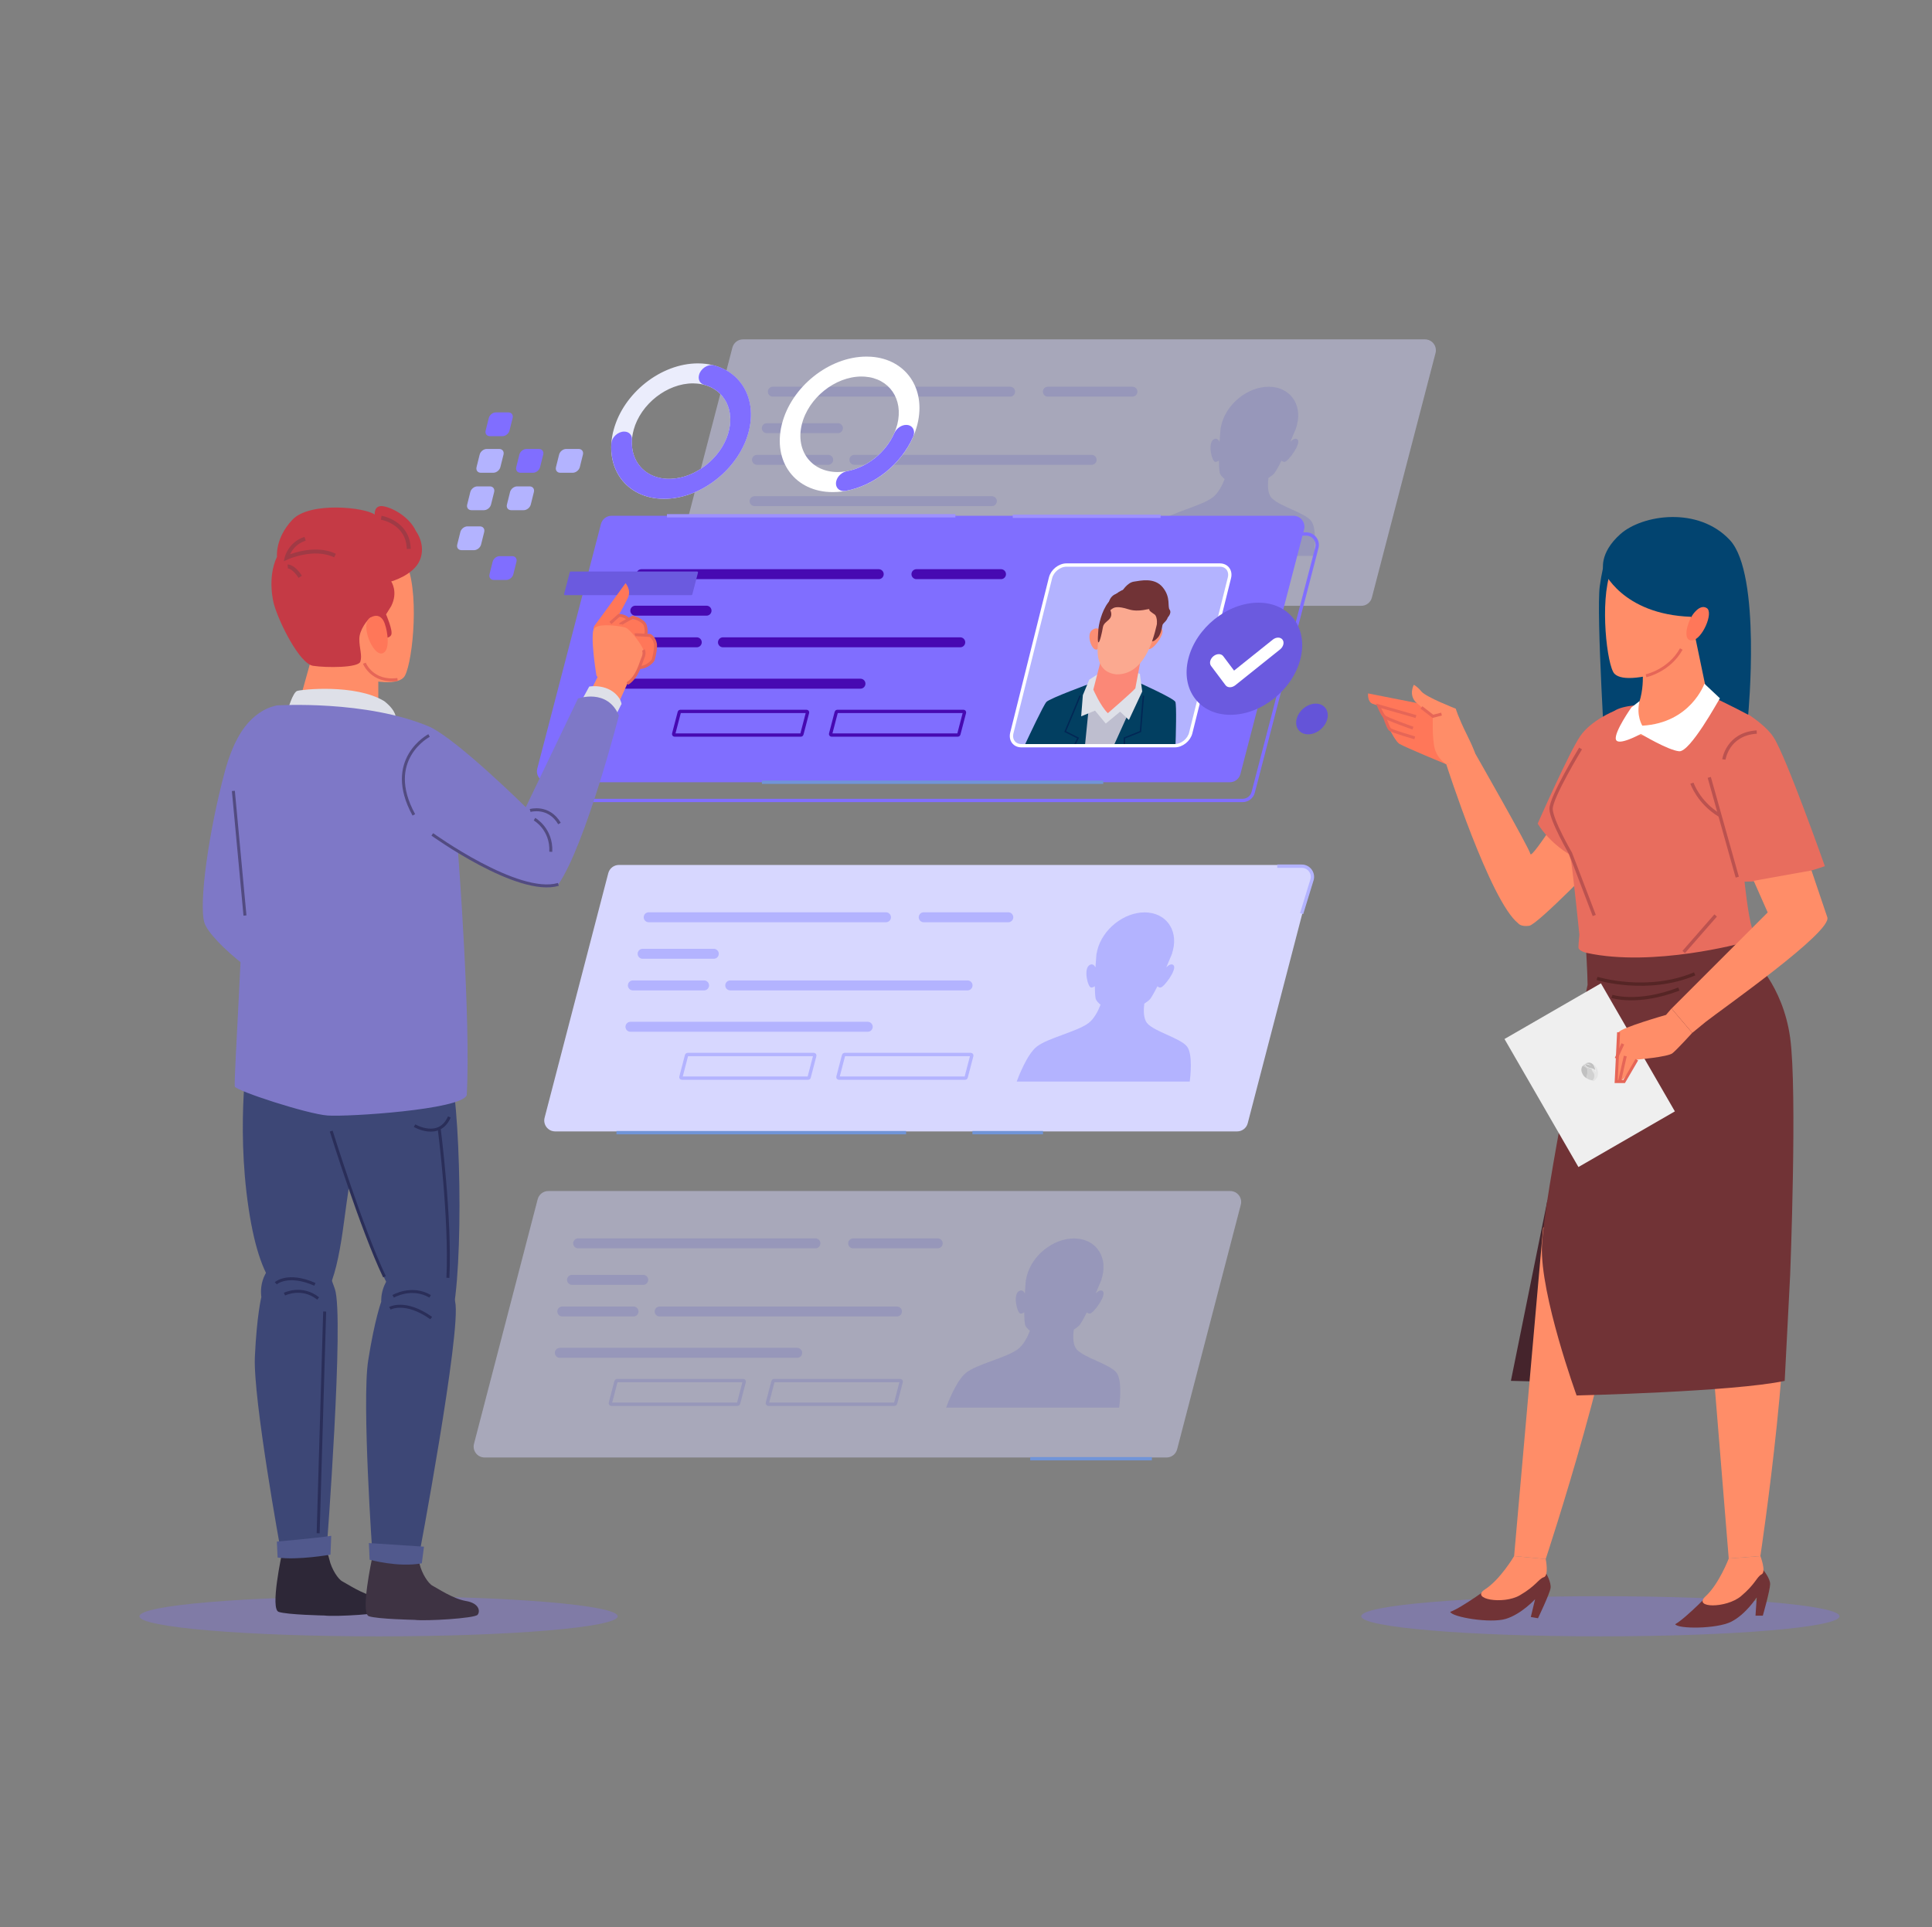 <?xml version="1.0" encoding="UTF-8"?> <svg xmlns="http://www.w3.org/2000/svg" width="421" height="420" viewBox="0 0 421 420" fill="none"><rect x="0" y="0" width="421" height="420" fill="#808080" stroke="none"/><g clip-path="url(#clip0_4028_14119)"><g opacity="0.46"><path d="M296.633 132.038H148.028C146.463 132.038 145.327 130.563 145.721 129.053L159.596 75.752C159.873 74.699 160.822 73.965 161.902 73.965H310.507C312.072 73.965 313.208 75.44 312.813 76.95L298.939 130.251C298.669 131.304 297.72 132.038 296.633 132.038Z" fill="#D6D6FF"></path><path d="M168.406 85.365H220.114" stroke="#B3B3FF" stroke-width="2.17" stroke-miterlimit="10" stroke-linecap="round" stroke-linejoin="round"></path><path d="M164.432 109.229H216.139" stroke="#B3B3FF" stroke-width="2.17" stroke-miterlimit="10" stroke-linecap="round" stroke-linejoin="round"></path><path d="M186.176 100.217H237.883" stroke="#B3B3FF" stroke-width="2.17" stroke-miterlimit="10" stroke-linecap="round" stroke-linejoin="round"></path><path d="M167.084 93.318H182.593" stroke="#B3B3FF" stroke-width="2.17" stroke-miterlimit="10" stroke-linecap="round" stroke-linejoin="round"></path><path d="M164.959 100.217H180.475" stroke="#B3B3FF" stroke-width="2.17" stroke-miterlimit="10" stroke-linecap="round" stroke-linejoin="round"></path><path d="M228.336 85.365H246.768" stroke="#B3B3FF" stroke-width="2.17" stroke-miterlimit="10" stroke-linecap="round" stroke-linejoin="round"></path><path d="M237.371 120.429H209.851C209.713 120.429 209.609 120.297 209.643 120.166L210.876 115.435C210.904 115.345 210.987 115.275 211.084 115.275H238.604C238.742 115.275 238.846 115.407 238.812 115.539L237.579 120.27C237.551 120.36 237.468 120.429 237.371 120.429Z" stroke="#84AEE5" stroke-width="0.723" stroke-miterlimit="10"></path><path d="M203.158 120.429H175.638C175.5 120.429 175.396 120.297 175.431 120.166L176.663 115.435C176.691 115.345 176.774 115.275 176.871 115.275H204.391C204.529 115.275 204.633 115.407 204.599 115.539L203.366 120.27C203.338 120.36 203.255 120.429 203.158 120.429Z" stroke="#84AEE5" stroke-width="0.723" stroke-miterlimit="10"></path><path d="M285.738 113.563C284.324 111.686 278.603 110.315 277.024 108.437C276.213 107.475 276.213 105.694 276.407 104.177C276.968 103.817 277.439 103.457 277.716 103.125C278.194 102.432 278.728 101.462 279.261 100.396C279.42 100.555 279.642 100.68 279.919 100.673C280.667 100.652 283.528 96.759 282.794 95.852C282.371 95.339 281.692 95.782 281.187 96.26C281.942 94.529 282.475 93.199 282.475 93.199H282.447C282.517 92.977 282.586 92.762 282.641 92.534C283.777 87.983 281.007 84.291 276.456 84.291C271.905 84.291 267.292 87.983 266.156 92.534C266.1 92.755 266.059 92.977 266.017 93.199H265.99C265.99 93.199 265.858 94.529 265.754 96.26C265.484 95.782 265.027 95.332 264.348 95.852C263.164 96.752 264.078 100.645 264.819 100.673C265.096 100.68 265.373 100.555 265.616 100.396C265.623 101.462 265.671 102.432 265.803 103.125C265.941 103.533 266.336 103.984 266.855 104.42C266.287 105.881 265.429 107.53 264.209 108.437C261.695 110.315 255.288 111.686 252.94 113.563C250.827 115.253 248.943 120.192 248.59 121.162H286.299C286.43 120.192 287.005 115.253 285.738 113.563Z" fill="#B3B3FF"></path></g><path d="M270.777 174.462H122.173C120.607 174.462 119.471 172.986 119.866 171.476L133.74 118.176C134.017 117.123 134.966 116.389 136.047 116.389H284.651C286.21 116.389 287.353 117.864 286.958 119.374L273.084 172.675C272.814 173.728 271.865 174.462 270.777 174.462Z" stroke="#806EFF" stroke-width="0.723" stroke-miterlimit="10"></path><path d="M267.992 170.487H119.387C117.829 170.487 116.686 169.012 117.081 167.502L130.955 114.201C131.232 113.148 132.181 112.414 133.261 112.414H281.866C283.424 112.414 284.567 113.889 284.173 115.399L270.298 168.7C270.028 169.753 269.079 170.487 267.992 170.487Z" fill="#806EFF"></path><path d="M166.025 170.488H240.404" stroke="#7094D8" stroke-width="0.723" stroke-miterlimit="10"></path><path d="M145.334 112.414H208.187" stroke="#9E91FF" stroke-width="0.723" stroke-miterlimit="10"></path><path d="M255.997 162.53H222.583C221.045 162.53 220.11 161.284 220.491 159.746L228.921 125.937C229.302 124.399 230.86 123.152 232.398 123.152H265.812C267.35 123.152 268.285 124.399 267.904 125.937L259.475 159.746C259.094 161.284 257.535 162.53 255.997 162.53Z" fill="#B3B3FF"></path><path d="M239.605 162.668L242.528 150.942L237.735 148.912C237.735 148.912 228.799 152.181 228.037 152.971C227.4 153.636 224.193 160.473 223.168 162.668H239.605Z" fill="#023F61"></path><path d="M256.146 162.668C256.222 160.473 256.423 153.636 256.118 152.971C255.751 152.181 248.45 148.912 248.45 148.912L242.646 150.942L239.723 162.668H256.146Z" fill="#023F61"></path><path d="M242.626 162.668L247.212 152.514L237.369 153.082L236.406 162.668H242.626Z" fill="#BEBECF"></path><path d="M239.509 146.765L237.369 148.122L235.963 151.503L235.596 156.123L238.616 154.883L240.957 157.702L244.081 155.111L246 156.912L248.902 150.713L248.389 146.876L247.177 146.314L239.509 146.765Z" fill="#DEE0E8"></path><path d="M240.164 137.881C240.164 137.881 239.443 136.247 237.968 137.334C236.492 138.422 238.217 142.619 239.291 141.359C240.357 140.098 240.164 137.881 240.164 137.881Z" fill="#FB8E74"></path><path d="M250.677 137.799C250.677 137.799 252.076 136.067 253.136 137.037C254.196 138.007 250.719 142.447 250.144 141.262C249.569 140.078 250.677 137.799 250.677 137.799Z" fill="#FB8E74"></path><path d="M247.396 150.038L248.906 142.031L240.172 142.786L238.246 150.302C238.246 150.302 239.777 153.862 241.412 155.441C241.405 155.448 246.482 151.057 247.396 150.038Z" fill="#FB8877"></path><path d="M254.474 134.565C254.148 135.542 253.345 135.784 253.289 136.352C253.227 136.92 252.867 138.382 252.313 138.95C251.759 139.518 251.475 139.677 251.475 139.677C251.475 139.677 243.98 141.79 240.177 138.867C240.177 138.867 239.928 137.758 240.191 136.435C240.447 135.126 239.81 134.891 240.551 134.247C241.292 133.595 241.514 133.027 241.535 132.3C241.549 131.573 241.611 130.679 242.366 129.945C243.128 129.218 243.807 129.46 244.548 128.809C244.548 128.809 245.642 126.974 247.083 126.766C248.524 126.558 251.572 125.789 253.379 128.019C255.187 130.243 254.356 132.196 254.876 132.889C255.395 133.582 254.474 134.565 254.474 134.565Z" fill="#713336"></path><path d="M240.108 136.503C240.108 136.503 236.576 146.242 243.232 146.976C249.12 147.114 251.205 139.931 252.05 136.247C252.895 132.562 252.369 128.71 247.658 128.835C242.948 128.96 240.628 134.328 240.108 136.503Z" fill="#FBA990"></path><path d="M241.958 133.014C241.958 133.014 242.394 133.796 241.993 134.579C241.591 135.369 240.49 135.666 240.33 136.705C240.164 137.744 239.686 139.906 239.388 140.003C239.097 140.1 239.305 137.89 239.354 137.135C239.402 136.38 239.963 133.256 241.535 131.268C243.108 129.28 244.078 128.442 246.876 127.992C249.674 127.535 251.794 128.712 252.57 130.423C253.345 132.127 252.106 136.477 252.106 136.477C252.106 136.477 252.293 134.413 251.6 133.928C250.907 133.443 250.332 133.083 250.45 132.799C250.568 132.515 248.234 133.54 245.906 132.792C243.579 132.044 242.824 132.383 242.443 132.626C242.048 132.868 241.958 133.014 241.958 133.014Z" fill="#713336"></path><path d="M235.368 151.611C235.312 151.84 232.119 159.445 232.119 159.445L234.924 160.858L234.135 162.438" stroke="#022755" stroke-width="0.308" stroke-miterlimit="10"></path><path d="M249.178 151.611C249.122 151.84 248.52 159.445 248.52 159.445L245.008 160.858V162.438" stroke="#022755" stroke-width="0.308" stroke-miterlimit="10"></path><path d="M255.995 162.528H222.581C221.043 162.528 220.108 161.282 220.489 159.744L228.919 125.935C229.3 124.397 230.859 123.15 232.396 123.15H265.81C267.348 123.15 268.283 124.397 267.902 125.935L259.473 159.744C259.092 161.282 257.533 162.528 255.995 162.528Z" stroke="white" stroke-width="0.723" stroke-miterlimit="10"></path><path d="M139.773 125.141H191.481" stroke="#4709B2" stroke-width="2.17" stroke-miterlimit="10" stroke-linecap="round" stroke-linejoin="round"></path><path d="M135.789 149.01H187.504" stroke="#4709B2" stroke-width="2.17" stroke-miterlimit="10" stroke-linecap="round" stroke-linejoin="round"></path><path d="M157.539 139.99H209.247" stroke="#4709B2" stroke-width="2.17" stroke-miterlimit="10" stroke-linecap="round" stroke-linejoin="round"></path><path d="M138.443 133.098H153.959" stroke="#4709B2" stroke-width="2.17" stroke-miterlimit="10" stroke-linecap="round" stroke-linejoin="round"></path><path d="M136.322 139.99H151.831" stroke="#4709B2" stroke-width="2.17" stroke-miterlimit="10" stroke-linecap="round" stroke-linejoin="round"></path><path d="M199.701 125.141H218.126" stroke="#4709B2" stroke-width="2.17" stroke-miterlimit="10" stroke-linecap="round" stroke-linejoin="round"></path><path d="M208.726 160.204H181.207C181.068 160.204 180.964 160.073 180.999 159.941L182.232 155.21C182.26 155.12 182.343 155.051 182.44 155.051H209.959C210.098 155.051 210.202 155.182 210.167 155.314L208.934 160.045C208.906 160.142 208.823 160.204 208.726 160.204Z" stroke="#4709B2" stroke-width="0.723" stroke-miterlimit="10"></path><path d="M174.525 160.204H147.006C146.867 160.204 146.763 160.073 146.798 159.941L148.031 155.21C148.058 155.12 148.142 155.051 148.238 155.051H175.758C175.897 155.051 176.001 155.182 175.966 155.314L174.733 160.045C174.705 160.142 174.622 160.204 174.525 160.204Z" stroke="#4709B2" stroke-width="0.723" stroke-miterlimit="10"></path><path d="M220.691 112.52H252.907" stroke="#9E91FF" stroke-width="0.723" stroke-miterlimit="10"></path><path d="M269.586 246.591H120.981C119.416 246.591 118.28 245.115 118.675 243.605L132.549 190.305C132.826 189.252 133.775 188.518 134.855 188.518H283.46C285.019 188.518 286.161 189.993 285.767 191.503L271.892 244.804C271.622 245.857 270.673 246.591 269.586 246.591Z" fill="#D7D7FF"></path><path d="M141.355 199.918H193.063" stroke="#B3B3FF" stroke-width="2.17" stroke-miterlimit="10" stroke-linecap="round" stroke-linejoin="round"></path><path d="M137.381 223.787H189.088" stroke="#B3B3FF" stroke-width="2.17" stroke-miterlimit="10" stroke-linecap="round" stroke-linejoin="round"></path><path d="M159.125 214.77H210.839" stroke="#B3B3FF" stroke-width="2.17" stroke-miterlimit="10" stroke-linecap="round" stroke-linejoin="round"></path><path d="M140.033 207.877H155.542" stroke="#B3B3FF" stroke-width="2.17" stroke-miterlimit="10" stroke-linecap="round" stroke-linejoin="round"></path><path d="M137.908 214.77H153.424" stroke="#B3B3FF" stroke-width="2.17" stroke-miterlimit="10" stroke-linecap="round" stroke-linejoin="round"></path><path d="M201.285 199.918H219.717" stroke="#B3B3FF" stroke-width="2.17" stroke-miterlimit="10" stroke-linecap="round" stroke-linejoin="round"></path><path d="M210.32 234.982H182.8C182.662 234.982 182.558 234.85 182.593 234.718L183.826 229.987C183.853 229.897 183.936 229.828 184.033 229.828H211.553C211.692 229.828 211.795 229.96 211.761 230.091L210.528 234.822C210.5 234.919 210.417 234.982 210.32 234.982Z" stroke="#B3B3FF" stroke-width="0.723" stroke-miterlimit="10"></path><path d="M176.107 234.982H148.588C148.449 234.982 148.345 234.85 148.38 234.718L149.613 229.987C149.64 229.897 149.724 229.828 149.82 229.828H177.34C177.479 229.828 177.583 229.96 177.548 230.091L176.315 234.822C176.294 234.919 176.204 234.982 176.107 234.982Z" stroke="#B3B3FF" stroke-width="0.723" stroke-miterlimit="10"></path><path d="M258.69 228.126C257.277 226.248 251.555 224.877 249.976 223C249.165 222.037 249.165 220.257 249.359 218.74C249.92 218.38 250.391 218.02 250.669 217.687C251.146 216.994 251.68 216.025 252.22 214.958C252.379 215.117 252.601 215.242 252.878 215.235C253.626 215.214 256.487 211.322 255.753 210.414C255.33 209.902 254.651 210.345 254.146 210.823C254.901 209.091 255.434 207.761 255.434 207.761H255.406C255.476 207.54 255.545 207.325 255.6 207.096C256.736 202.545 253.966 198.854 249.415 198.854C244.864 198.854 240.251 202.545 239.115 207.096C239.059 207.318 239.018 207.54 238.976 207.761H238.949C238.949 207.761 238.817 209.091 238.713 210.823C238.443 210.345 237.986 209.895 237.307 210.414C236.123 211.315 237.037 215.207 237.778 215.235C238.055 215.242 238.332 215.117 238.575 214.958C238.581 216.025 238.63 216.994 238.762 217.687C238.9 218.096 239.295 218.546 239.814 218.982C239.246 220.444 238.388 222.092 237.168 223C234.647 224.877 228.247 226.248 225.899 228.126C223.786 229.816 221.902 234.754 221.549 235.724H259.258C259.382 234.747 259.957 229.816 258.69 228.126Z" fill="#B3B3FF"></path><g opacity="0.46"><path d="M254.208 317.659H105.596C104.031 317.659 102.895 316.184 103.29 314.674L117.164 261.373C117.441 260.32 118.39 259.586 119.471 259.586H268.075C269.641 259.586 270.777 261.061 270.382 262.571L256.508 315.872C256.238 316.925 255.289 317.659 254.208 317.659Z" fill="#D7D7FF"></path><path d="M125.979 270.986H177.686" stroke="#B3B3FF" stroke-width="2.17" stroke-miterlimit="10" stroke-linecap="round" stroke-linejoin="round"></path><path d="M121.996 294.855H173.711" stroke="#B3B3FF" stroke-width="2.17" stroke-miterlimit="10" stroke-linecap="round" stroke-linejoin="round"></path><path d="M143.744 285.838H195.452" stroke="#B3B3FF" stroke-width="2.17" stroke-miterlimit="10" stroke-linecap="round" stroke-linejoin="round"></path><path d="M124.648 278.945H140.164" stroke="#B3B3FF" stroke-width="2.17" stroke-miterlimit="10" stroke-linecap="round" stroke-linejoin="round"></path><path d="M122.529 285.838H138.045" stroke="#B3B3FF" stroke-width="2.17" stroke-miterlimit="10" stroke-linecap="round" stroke-linejoin="round"></path><path d="M185.906 270.986H204.338" stroke="#B3B3FF" stroke-width="2.17" stroke-miterlimit="10" stroke-linecap="round" stroke-linejoin="round"></path><path d="M194.941 306.05H167.422C167.283 306.05 167.179 305.918 167.214 305.787L168.447 301.056C168.474 300.966 168.558 300.896 168.654 300.896H196.174C196.313 300.896 196.417 301.028 196.382 301.16L195.149 305.891C195.121 305.988 195.038 306.05 194.941 306.05Z" stroke="#B3B3FF" stroke-width="0.723" stroke-miterlimit="10"></path><path d="M160.73 306.05H133.211C133.072 306.05 132.968 305.918 133.003 305.787L134.236 301.056C134.263 300.966 134.347 300.896 134.444 300.896H161.963C162.102 300.896 162.206 301.028 162.171 301.16L160.938 305.891C160.91 305.988 160.827 306.05 160.73 306.05Z" stroke="#B3B3FF" stroke-width="0.723" stroke-miterlimit="10"></path><path d="M243.312 299.192C241.899 297.315 236.177 295.943 234.598 294.066C233.788 293.103 233.788 291.323 233.982 289.806C234.543 289.446 235.014 289.086 235.291 288.754C235.769 288.061 236.302 287.091 236.835 286.024C236.995 286.184 237.216 286.308 237.493 286.302C238.241 286.281 241.102 282.388 240.368 281.481C239.945 280.961 239.267 281.411 238.761 281.889C239.516 280.158 240.049 278.828 240.049 278.828H240.022C240.091 278.606 240.16 278.391 240.216 278.163C241.352 273.612 238.581 269.92 234.03 269.92C229.479 269.92 224.866 273.612 223.73 278.163C223.675 278.384 223.633 278.606 223.592 278.828H223.564C223.564 278.828 223.432 280.158 223.328 281.889C223.058 281.411 222.601 280.961 221.922 281.481C220.738 282.381 221.652 286.274 222.393 286.302C222.67 286.308 222.947 286.184 223.19 286.024C223.197 287.091 223.245 288.061 223.377 288.754C223.515 289.162 223.91 289.612 224.43 290.049C223.862 291.51 223.003 293.159 221.784 294.066C219.262 295.943 212.862 297.308 210.514 299.192C208.401 300.882 206.517 305.821 206.164 306.791H243.873C244.004 305.814 244.579 300.882 243.312 299.192Z" fill="#B3B3FF"></path></g><path d="M224.492 317.93H251.014" stroke="#7094D8" stroke-width="0.723" stroke-miterlimit="10"></path><path d="M134.334 246.863H197.443" stroke="#7094D8" stroke-width="0.723" stroke-miterlimit="10"></path><path d="M211.9 246.863H227.278" stroke="#7094D8" stroke-width="0.723" stroke-miterlimit="10"></path><path d="M278.328 188.783H283.662C285.227 188.783 286.349 190.3 285.885 191.796L283.634 199.125" stroke="#B3B3FF" stroke-width="0.723" stroke-miterlimit="10"></path><path d="M109.481 95.067H106.758C106.073 95.067 105.657 94.513 105.83 93.834L106.509 91.112C106.682 90.426 107.368 89.879 108.054 89.879H110.776C111.462 89.879 111.877 90.433 111.704 91.112L111.025 93.834C110.852 94.513 110.166 95.067 109.481 95.067Z" fill="#806EFF"></path><path d="M107.494 103.038H104.772C104.086 103.038 103.671 102.484 103.844 101.805L104.523 99.083C104.696 98.397 105.382 97.85 106.067 97.85H108.79C109.475 97.85 109.891 98.404 109.718 99.083L109.039 101.805C108.866 102.484 108.18 103.038 107.494 103.038Z" fill="#B3B3FF"></path><path d="M116.146 103.038H113.424C112.738 103.038 112.33 102.484 112.496 101.805L113.175 99.083C113.348 98.397 114.034 97.85 114.719 97.85H117.442C118.127 97.85 118.543 98.404 118.37 99.083L117.691 101.805C117.525 102.484 116.832 103.038 116.146 103.038Z" fill="#806EFF"></path><path d="M124.803 103.038H122.081C121.395 103.038 120.979 102.484 121.153 101.805L121.831 99.083C122.005 98.397 122.69 97.85 123.376 97.85H126.098C126.784 97.85 127.2 98.404 127.026 99.083L126.348 101.805C126.174 102.484 125.482 103.038 124.803 103.038Z" fill="#B3B3FF"></path><path d="M105.455 111.196H102.733C102.047 111.196 101.632 110.642 101.805 109.963L102.484 107.241C102.657 106.555 103.343 106.008 104.028 106.008H106.751C107.436 106.008 107.852 106.562 107.679 107.241L107 109.963C106.834 110.642 106.141 111.196 105.455 111.196Z" fill="#B3B3FF"></path><path d="M103.287 119.911H100.565C99.879 119.911 99.464 119.357 99.637 118.678L100.316 115.956C100.489 115.27 101.175 114.723 101.86 114.723H104.583C105.268 114.723 105.684 115.277 105.511 115.956L104.832 118.678C104.659 119.357 103.966 119.911 103.287 119.911Z" fill="#B3B3FF"></path><path d="M114.115 111.196H111.393C110.707 111.196 110.292 110.642 110.465 109.963L111.144 107.241C111.317 106.555 112.003 106.008 112.689 106.008H115.411C116.096 106.008 116.512 106.562 116.339 107.241L115.66 109.963C115.487 110.642 114.794 111.196 114.115 111.196Z" fill="#B3B3FF"></path><path d="M110.317 126.397H107.594C106.909 126.397 106.493 125.843 106.666 125.164L107.345 122.442C107.518 121.756 108.204 121.209 108.89 121.209H111.612C112.298 121.209 112.706 121.763 112.54 122.442L111.861 125.164C111.695 125.843 111.002 126.397 110.317 126.397Z" fill="#806EFF"></path><path d="M153.108 79.241C153.094 79.241 153.08 79.241 153.066 79.241C153.025 79.241 152.983 79.234 152.941 79.227C152.664 79.213 152.38 79.199 152.089 79.199C144.027 79.199 135.867 85.662 133.72 93.69L133.623 94.071H133.616C133.609 94.112 133.602 94.154 133.588 94.189L133.526 94.431H133.533C131.76 102.57 136.982 109.046 145.343 108.707C152.962 108.395 160.651 102.314 162.944 94.77C165.43 86.604 160.914 79.781 153.108 79.241ZM158.67 94.507C157.063 99.868 151.563 104.198 146.16 104.364C140.349 104.551 136.719 100.035 137.917 94.362L138.084 93.69H138.077C139.621 88.065 145.35 83.556 151.009 83.556C151.3 83.556 151.591 83.57 151.868 83.598C157.271 84.048 160.381 88.806 158.67 94.507Z" fill="#EBEDFC"></path><path d="M152.319 81.748C152.069 82.752 152.533 83.618 153.448 83.861C157.853 85.025 160.208 89.388 158.67 94.5C157.063 99.861 151.564 104.191 146.161 104.357C140.855 104.523 137.371 100.79 137.71 95.823C137.78 94.798 137.052 94.064 136.013 94.064C134.663 94.064 133.319 95.283 133.229 96.606C132.751 103.685 137.759 109.012 145.357 108.7C152.977 108.388 160.665 102.306 162.958 94.763C165.168 87.483 161.836 81.277 155.567 79.615C154.265 79.289 152.672 80.328 152.319 81.748Z" fill="#806EFF"></path><path d="M189.837 77.753C189.823 77.753 189.809 77.753 189.795 77.753C189.747 77.753 189.691 77.746 189.643 77.746C189.373 77.733 189.095 77.719 188.818 77.719C180.666 77.719 172.402 84.327 170.373 92.486C168.336 100.639 173.303 107.254 181.455 107.254C181.732 107.254 182.009 107.24 182.293 107.226C182.349 107.226 182.397 107.219 182.453 107.219C182.467 107.219 182.48 107.219 182.494 107.219C190.259 106.693 197.872 100.376 199.873 92.625C199.887 92.583 199.901 92.542 199.908 92.493C201.847 84.666 197.38 78.28 189.837 77.753ZM183.277 102.856C183.263 102.856 183.249 102.856 183.235 102.856C183.062 102.869 182.889 102.876 182.723 102.876C182.661 102.876 182.605 102.883 182.543 102.883C176.794 102.883 173.296 98.222 174.73 92.473C176.163 86.723 181.982 82.062 187.731 82.062C187.786 82.062 187.849 82.062 187.904 82.069C188.077 82.069 188.243 82.076 188.41 82.09C188.424 82.09 188.437 82.09 188.451 82.09C193.764 82.463 196.909 86.966 195.537 92.466C195.523 92.507 195.516 92.549 195.503 92.597C194.083 98.049 188.735 102.489 183.277 102.856Z" fill="white"></path><path d="M194.872 94.424C193.043 98.601 188.943 101.891 184.572 102.695C183.478 102.896 182.494 103.782 182.231 104.842C181.891 106.213 182.889 107.239 184.295 106.982C190.522 105.853 196.375 101.157 198.972 95.2C199.561 93.856 198.848 92.609 197.476 92.609C196.41 92.603 195.336 93.378 194.872 94.424Z" fill="#806EFF"></path><path d="M150.654 129.712H123.134C122.996 129.712 122.892 129.58 122.927 129.449L124.16 124.718C124.187 124.628 124.27 124.559 124.367 124.559H151.887C152.026 124.559 152.129 124.69 152.095 124.822L150.862 129.553C150.834 129.643 150.751 129.712 150.654 129.712Z" fill="#6B5ADF"></path><path d="M283.385 143.574C281.702 150.321 274.865 155.793 268.118 155.793C261.372 155.793 257.264 150.321 258.948 143.574C260.631 136.828 267.467 131.355 274.214 131.355C280.961 131.355 285.068 136.828 283.385 143.574Z" fill="#6B5ADF"></path><path d="M289.23 156.699C288.766 158.549 286.896 160.045 285.054 160.045C283.204 160.045 282.082 158.549 282.546 156.699C283.01 154.85 284.88 153.354 286.723 153.354C288.565 153.354 289.687 154.857 289.23 156.699Z" fill="#6454D8"></path><path d="M268.014 149.786C267.627 149.786 267.28 149.641 267.059 149.343L263.9 145.139C263.457 144.55 263.699 143.601 264.426 143.012C265.161 142.423 266.11 142.423 266.553 143.012L268.915 146.157L277.345 139.41C278.079 138.822 279.028 138.822 279.471 139.41C279.914 139.999 279.672 140.948 278.945 141.537L269.185 149.35C268.818 149.634 268.402 149.786 268.014 149.786Z" fill="white"></path><path d="M348.73 356.644C377.51 356.644 400.84 354.684 400.84 352.266C400.84 349.849 377.51 347.889 348.73 347.889C319.951 347.889 296.621 349.849 296.621 352.266C296.621 354.684 319.951 356.644 348.73 356.644Z" fill="#806EFF" fill-opacity="0.3"></path><path d="M350.719 119.311C350.719 119.311 349.396 121.963 348.599 127.796C347.802 133.628 349.922 167.305 349.922 167.305L372.725 164.916L362.383 120.897L350.719 119.311Z" fill="#024470"></path><path d="M337.199 261.578L329.24 300.956L344.756 301.351C344.756 301.351 348.732 266.351 347.146 266.351C345.553 266.351 337.199 261.578 337.199 261.578Z" fill="#45242C"></path><path d="M373.259 346.57C373.259 346.57 367.427 352.665 365.037 353.995C365.57 355.055 374.056 355.055 377.235 353.462C380.414 351.869 382.804 348.156 382.804 348.156L382.541 352.132H384.134C384.134 352.132 385.727 346.563 385.727 345.24C385.727 343.917 384.134 342.061 384.134 342.061L373.259 346.57Z" fill="#713336"></path><path d="M370.875 268.076L376.707 339.677L383.599 339.143C383.599 339.143 391.558 286.639 388.372 268.609C385.192 250.579 370.875 268.076 370.875 268.076Z" fill="#FF8D68"></path><path d="M376.709 339.677C376.709 339.677 374.589 345.246 371.673 347.899C368.757 350.552 376.182 350.552 379.362 347.899C382.541 345.246 382.811 343.653 383.871 343.126C384.931 342.6 383.608 339.15 383.608 339.15L376.709 339.677Z" fill="#FF8D68"></path><path d="M325.376 345.366C325.376 345.366 318.594 350.395 316.018 351.302C316.364 352.438 324.724 353.865 328.132 352.833C331.54 351.801 334.512 348.545 334.512 348.545L333.577 352.424L335.142 352.695C335.142 352.695 337.65 347.472 337.871 346.17C338.093 344.861 336.839 342.762 336.839 342.762L325.376 345.366Z" fill="#713336"></path><path d="M336.257 267.595L329.939 339.154L336.825 339.791C336.825 339.791 353.518 289.379 353.421 271.065C353.324 252.758 336.257 267.595 336.257 267.595Z" fill="#FF8D68"></path><path d="M329.941 339.154C329.941 339.154 326.914 344.287 323.589 346.407C320.264 348.526 327.585 349.78 331.167 347.702C334.748 345.624 335.281 344.1 336.417 343.754C337.553 343.407 336.826 339.792 336.826 339.792L329.941 339.154Z" fill="#FF8D68"></path><path d="M311.826 153.83L298.118 151.129C298.118 151.129 297.911 152.999 299.157 153.415C300.404 153.83 300.404 153.83 300.404 153.83C300.404 153.83 303.521 161.311 304.976 162.142C306.43 162.974 315.158 166.575 315.158 166.575L317.437 157.778L311.826 153.83Z" fill="#FF7759"></path><path d="M321.683 164.919C321.683 164.919 321.551 163.991 319.716 160.271C317.679 156.15 317.222 154.453 317.222 154.453C317.222 154.453 310.78 151.959 309.741 150.712C308.702 149.466 308.079 149.258 308.079 149.258C308.079 149.258 306.832 151.544 308.702 153.206C310.573 154.868 312.235 156.115 312.235 156.115C312.235 156.115 312.027 160.895 312.651 163.18C313.274 165.466 315.144 166.574 315.144 166.574L321.683 164.919Z" fill="#FF8D68"></path><path d="M343.032 172.607C343.032 172.607 333.75 187.457 333.487 186.128C333.224 184.805 321.553 164.385 321.553 164.385L315.152 166.567C315.152 166.567 324.732 196.469 330.834 201.242C330.834 201.242 331.368 202.038 333.224 201.775C335.08 201.512 349.398 186.661 349.398 186.661L343.032 172.607Z" fill="#FF8D68"></path><path d="M351.716 154.975C351.716 154.975 346.743 156.963 344.36 160.412C341.97 163.862 335.078 179.502 335.078 179.502C335.078 179.502 338.791 186.131 347.276 188.52L358.947 167.041L351.716 154.975Z" fill="#E86D5E"></path><path d="M345.553 205.894C345.553 205.894 345.948 212.259 345.948 214.642C345.948 214.642 336.403 260.781 336.001 271.524C335.599 282.267 343.558 304.142 343.558 304.142C343.558 304.142 377.769 303.345 388.9 300.962L390.091 277.89C390.091 277.89 391.684 237.715 390.091 226.182C388.498 214.649 381.738 208.678 381.738 208.678L379.75 203.109L345.553 205.894Z" fill="#713336"></path><path d="M374.783 152.191C374.783 152.191 383.733 156.368 386.517 160.746C389.302 165.123 397.655 188.785 397.655 188.785C397.655 188.785 388.304 192.165 380.152 192.165C380.152 192.165 380.948 199.722 381.745 202.112C382.541 204.502 379.757 205.492 379.757 205.492C379.757 205.492 360.265 210.86 345.747 207.681C345.747 207.681 343.96 207.286 343.96 206.49C343.96 205.693 344.161 203.705 344.161 203.705C344.161 203.705 342.768 190.184 342.374 187.794C341.979 185.405 337.601 178.908 337.996 176.324C338.391 173.74 345.158 161.736 345.158 161.736C345.158 161.736 349.73 156.368 351.725 154.976C353.719 153.584 358.686 153.584 358.686 153.584L374.783 152.191Z" fill="#E86D5E"></path><path d="M357.825 145.035C357.832 145.347 358.968 152.1 355.228 156.873C351.488 161.756 366.234 161.548 369.663 156.561C372.78 152.093 372.468 151.366 372.468 151.366C372.468 151.366 369.975 143.269 370.702 137.97C370.494 133.197 357.618 136.106 357.825 145.035Z" fill="#FF8D68"></path><path d="M357.728 116.857C357.728 116.857 353.426 117.958 350.995 124.559C348.557 131.161 350.184 145.187 351.805 146.843C353.426 148.491 358.358 147.861 365.201 145.603C372.426 143.22 374.871 135.704 376.159 130.752C378.632 121.262 370.383 111.496 357.728 116.857Z" fill="#FF8D68"></path><path d="M349.395 124.353C349.395 124.353 353.371 133.898 368.485 134.431L371.997 151.305C371.997 151.305 378.432 154.394 380.946 155.779C380.946 155.779 383.862 125.15 376.97 117.724C370.078 110.299 357.881 112.155 353.101 116.401C348.336 120.64 349.395 124.353 349.395 124.353Z" fill="#024470"></path><path d="M374.785 152.191L371.405 149.012C371.405 149.012 368.419 157.566 357.877 158.162C357.877 158.162 356.485 155.973 357.281 152.794L355.494 154.186C355.494 154.186 351.712 159.554 352.114 161.147C352.516 162.74 357.551 159.956 357.551 159.956C357.551 159.956 363.515 163.537 365.905 163.738C368.295 163.939 374.39 152.787 374.785 152.191Z" fill="white"></path><path d="M368.721 134.182C368.721 134.182 370.314 131.549 371.907 132.519C373.5 133.489 370.889 139.439 368.721 139.578C366.546 139.716 367.703 135.705 368.721 134.182Z" fill="#FF7759"></path><path d="M372.463 169.432L378.565 191.174" stroke="#BB524F" stroke-width="0.723" stroke-miterlimit="10"></path><path d="M368.688 170.691C368.688 170.691 370.08 174.868 374.651 177.653" stroke="#BB524F" stroke-width="0.723" stroke-miterlimit="10"></path><path d="M375.648 165.517C375.648 165.517 376.445 159.948 382.811 159.553" stroke="#BB524F" stroke-width="0.723" stroke-miterlimit="10"></path><path d="M344.423 163.135C344.423 163.135 337.925 173.809 337.995 176.33C338.064 178.851 342.234 186.007 342.234 186.007L347.401 199.527" stroke="#BB524F" stroke-width="0.723" stroke-miterlimit="10"></path><path d="M366.895 207.486L373.856 199.527" stroke="#BB524F" stroke-width="0.723" stroke-miterlimit="10"></path><path d="M308.554 156.174L300.395 153.84C300.395 153.84 301.129 155.648 301.655 156.174C302.182 156.701 307.889 158.695 307.889 158.695" stroke="#E66657" stroke-width="0.646" stroke-miterlimit="10"></path><path d="M301.662 156.174C301.662 156.174 302.459 158.564 302.853 158.958C303.248 159.353 308.291 160.815 308.291 160.815" stroke="#E66657" stroke-width="0.646" stroke-miterlimit="10"></path><path d="M309.744 154.186L312.238 156.118L314.122 155.64" stroke="#E66657" stroke-width="0.646" stroke-miterlimit="10"></path><path d="M358.68 147.285C358.68 147.285 363.715 146.226 366.368 141.453" stroke="#E66657" stroke-width="0.646" stroke-miterlimit="10"></path><path d="M348.004 213.249C348.004 213.249 358.941 216.63 369.283 212.252" stroke="#562525" stroke-width="0.723" stroke-miterlimit="10"></path><path d="M351.252 217.162C351.252 217.162 356.821 219.018 365.84 215.568" stroke="#562525" stroke-width="0.723" stroke-miterlimit="10"></path><path d="M348.856 214.319L327.844 226.451L343.955 254.356L364.968 242.224L348.856 214.319Z" fill="#EFEFEF"></path><path d="M368.75 225.117C368.75 225.117 365.432 228.761 364.442 229.557C363.451 230.354 356.684 230.95 356.684 230.95C356.684 230.95 353.698 235.923 352.902 235.722C352.105 235.521 352.306 234.926 352.306 234.926C352.306 234.926 352.105 225.976 352.701 224.979C353.297 223.981 363.042 221.197 363.042 221.197L364.234 219.805L368.75 225.117Z" fill="#FF8D68"></path><path d="M394.739 189.715C395.002 190.511 397.129 196.745 398.189 199.925C399.248 203.104 375.386 219.811 371.673 222.727L368.757 225.117L364.248 219.811L385.194 198.865L382.147 191.973L394.739 189.715Z" fill="#FF8D68"></path><path d="M352.904 235.729L354.165 230.16" stroke="#E66657" stroke-width="0.646" stroke-miterlimit="10"></path><path d="M352.178 230.687L353.632 227.508" stroke="#E66657" stroke-width="0.646" stroke-miterlimit="10"></path><path d="M352.704 224.986L352.178 235.73H353.902L356.68 230.957" stroke="#E66657" stroke-width="0.646" stroke-miterlimit="10"></path><path d="M82.492 356.646C111.271 356.646 134.601 354.686 134.601 352.268C134.601 349.851 111.271 347.891 82.492 347.891C53.713 347.891 30.383 349.851 30.383 352.268C30.383 354.686 53.713 356.646 82.492 356.646Z" fill="#806EFF" fill-opacity="0.3"></path><path d="M61.516 338.199C61.516 338.199 62.624 335.83 66.725 336.46C70.826 337.091 71.303 337.88 71.781 339.937C72.252 341.988 73.679 344.204 74.621 344.675C75.57 345.146 79.041 347.515 81.888 347.993C84.727 348.464 85.046 350.203 84.416 350.992C83.785 351.782 73.042 352.412 70.673 352.101C70.673 352.101 62.617 351.941 60.727 351.311C58.829 350.674 61.357 338.988 61.516 338.199Z" fill="#2D2737"></path><path d="M56.952 282.687C56.952 282.687 55.753 276.149 62.659 273.953C69.565 271.757 70.874 274.95 72.966 280.914C75.058 286.878 71.172 337.837 71.172 337.837C71.172 337.837 63.22 339.195 61.177 337.99C61.177 337.99 55.116 304.818 55.539 295.716C55.961 286.615 56.952 282.687 56.952 282.687Z" fill="#3D4776"></path><path d="M60.332 335.987C60.332 335.987 69.337 335.198 72.177 334.727L72.017 338.834C72.017 338.834 64.911 340.095 60.491 339.464L60.332 335.987Z" fill="#51598D"></path><path d="M58.121 155.006C58.121 155.006 52.434 155.324 48.964 168.27C45.487 181.223 43.277 197.009 44.545 201.117C45.806 205.224 59.389 216.279 64.445 216.279C69.502 216.279 69.813 212.49 68.864 209.332C67.915 206.173 58.128 197.646 58.128 197.646C58.128 197.646 66.025 172.378 65.706 165.749C65.387 159.12 61.591 155.006 58.121 155.006Z" fill="#7E78C7"></path><path d="M129.307 151.144L128.365 151.241L130.478 147.057C130.478 147.057 135.853 146.718 136.712 148.99L134.246 154.455L129.307 151.144Z" fill="#FF8D68"></path><path d="M132.324 139.259C132.324 139.259 132.116 134.985 133.633 134.376C135.157 133.766 136.861 134.95 136.861 134.95C136.861 134.95 139.32 134.701 140.11 135.747C140.892 136.8 140.83 138.386 140.83 138.386C140.83 138.386 142.215 138.698 142.582 140.014C142.943 141.337 142.298 143.886 142.298 143.886C142.298 143.886 140.691 145.86 138.828 145.368C136.965 144.876 132.324 139.259 132.324 139.259Z" fill="#FF7759"></path><path d="M129.51 142.709C129.51 142.709 128.942 137.113 129.545 136.371C130.147 135.63 136.312 127.104 136.312 127.104C136.312 127.104 137.593 128.558 136.852 130.214C136.118 131.869 133.216 136.905 133.216 136.905L133.202 141.206C133.195 141.206 131.297 142.529 129.51 142.709Z" fill="#FF7759"></path><path d="M129.962 147.191C129.962 147.191 128.486 138.2 129.491 136.967C130.495 135.734 135.427 136.455 136.362 136.808C137.297 137.161 139.909 140.521 140.269 141.837C140.629 143.16 138.177 147.932 136.701 148.985C135.233 150.045 130.821 148.909 129.962 147.191Z" fill="#FF8D68"></path><path d="M126.502 153.109L128.4 149.632C128.4 149.632 132.819 148.842 135.036 152.319C135.666 153.58 135.354 153.58 135.354 153.58L133.934 156.42L126.502 153.109Z" fill="#DEE0E8"></path><path d="M81.504 115.089C81.504 115.089 86.179 116.287 88.825 123.456C91.471 130.632 89.705 145.878 87.946 147.672C86.179 149.466 80.818 148.78 73.386 146.328C65.531 143.737 62.878 135.571 61.472 130.189C58.791 119.875 67.754 109.263 81.504 115.089Z" fill="#FF8D68"></path><path d="M64.75 154.689L68.539 141.106C68.539 141.106 76.117 138.897 80.855 143.946L82.434 146.156V155.001C82.441 155.008 74.544 156.587 64.75 154.689Z" fill="#FF8D68"></path><path d="M54.172 227.815C54.172 227.815 51.332 244.397 54.172 263.349C57.012 282.3 62.699 284.191 67.915 284.191C73.124 284.191 74.551 269.029 75.493 262.4C76.442 255.764 80.231 233.024 73.124 227.815C66.017 222.599 57.961 222.128 54.172 227.815Z" fill="#3D4776"></path><path d="M74.067 250.077C74.067 250.077 68.38 234.914 78.333 228.286C88.28 221.65 95.865 222.599 98.234 233.494C100.603 244.39 101.074 281.822 97.763 289.4C94.438 296.984 82.593 285.14 74.067 250.077Z" fill="#3D4776"></path><path d="M90.627 115.741C90.627 115.741 92.871 118.657 91.521 122.016C90.17 125.376 85.245 126.726 85.245 126.726C85.245 126.726 86.818 128.97 85.245 132.108L84.123 133.902C84.123 133.902 85.695 137.49 85.245 138.384C84.795 139.277 83.23 139.056 83.23 139.056C83.23 139.056 81.436 134.124 80.764 134.574C80.092 135.024 78.298 137.262 78.298 139.284C78.298 141.307 78.97 142.872 78.519 144.216C78.069 145.56 71.122 145.56 68.206 145.11C65.29 144.659 60.808 135.696 59.686 131.658C59.686 131.658 58.114 126.054 60.358 121.344C60.358 121.344 59.907 117.306 63.717 113.275C67.527 109.243 79.635 110.587 81.65 112.153C81.65 112.153 81.429 109.908 83.666 110.359C85.903 110.809 89.284 112.824 90.627 115.741Z" fill="#C53A45"></path><path d="M83.902 136.139C83.902 136.139 83.23 133.223 80.764 134.567C78.299 135.911 81.215 142.865 83.23 142.415C85.246 141.964 84.345 137.261 83.902 136.139Z" fill="#FF7759"></path><path d="M62.748 154.62C62.748 154.62 63.808 150.9 64.757 150.588C65.706 150.27 77.391 149.009 83.708 152.798C86.548 155.007 86.236 156.587 86.236 156.587C86.236 156.587 67.375 152.971 62.748 154.62Z" fill="#DEE0E8"></path><path d="M60.331 153.745C60.331 153.745 79.912 152.485 93.807 158.483C100.124 161.642 114.573 175.931 114.573 175.931L125.947 152.242C125.947 152.242 132.34 149.95 134.869 155.955C134.869 155.955 127.686 183.904 121.68 192.749C117.891 195.908 99.806 185.643 99.806 185.643C99.806 185.643 102.646 222.278 101.704 238.708C100.443 241.866 75.805 243.446 71.386 243.127C66.966 242.808 51.485 237.759 51.174 236.81C50.855 235.861 53.383 197.958 52.753 193.539C52.123 189.12 50.225 167.322 50.855 164.163C51.485 161.005 54.325 155.006 60.331 153.745Z" fill="#7E78C7"></path><path d="M81.173 339.146C81.173 339.146 82.282 336.777 86.382 337.407C90.49 338.038 90.961 338.827 91.439 340.885C91.917 342.942 93.337 345.151 94.279 345.622C95.221 346.093 98.698 348.462 101.545 348.94C104.385 349.411 104.703 351.15 104.073 351.94C103.443 352.729 92.699 353.36 90.33 353.048C90.33 353.048 82.275 352.889 80.384 352.258C78.493 351.621 81.014 339.936 81.173 339.146Z" fill="#3E3343"></path><path d="M83.073 283.719C83.073 283.719 82.602 277.084 89.708 275.664C96.815 274.244 97.764 277.562 99.184 283.719C100.604 289.877 91.128 340.096 91.128 340.096C91.128 340.096 83.073 340.567 81.182 339.147C81.182 339.147 78.813 305.511 80.233 296.506C81.653 287.508 83.073 283.719 83.073 283.719Z" fill="#3D4776"></path><path d="M80.542 339.936C80.542 339.936 86.7 341.675 91.916 340.726L92.387 337.096L80.383 336.307L80.542 339.936Z" fill="#51598D"></path><path d="M72.176 246.523C72.176 246.523 78.811 267.844 83.785 278.268" stroke="#2A2E59" stroke-width="0.646" stroke-miterlimit="10"></path><path d="M85.676 282.535C85.676 282.535 89.7 280.166 93.731 282.535" stroke="#2A2E59" stroke-width="0.646" stroke-miterlimit="10"></path><path d="M84.961 285.14C84.961 285.14 88.279 283.242 93.966 287.273" stroke="#2A2E59" stroke-width="0.646" stroke-miterlimit="10"></path><path d="M60.096 279.688C60.096 279.688 62.7 277.319 68.622 279.923" stroke="#2A2E59" stroke-width="0.646" stroke-miterlimit="10"></path><path d="M61.986 282.059C61.986 282.059 65.775 280.161 69.329 283.008" stroke="#2A2E59" stroke-width="0.646" stroke-miterlimit="10"></path><path d="M70.748 285.846L69.328 334.173" stroke="#2A2E59" stroke-width="0.646" stroke-miterlimit="10"></path><path d="M90.336 245.339C90.336 245.339 95.704 248.498 97.914 243.441" stroke="#2A2E59" stroke-width="0.646" stroke-miterlimit="10"></path><path d="M95.705 245.969C95.705 245.969 98.233 265.55 97.603 278.503" stroke="#2A2E59" stroke-width="0.646" stroke-miterlimit="10"></path><path d="M50.853 172.379L53.382 199.538" stroke="#524B81" stroke-width="0.646" stroke-miterlimit="10"></path><path d="M94.201 181.855C94.201 181.855 112.917 195.356 121.679 192.751" stroke="#524B81" stroke-width="0.646" stroke-miterlimit="10"></path><path d="M116.471 178.537C116.471 178.537 120.26 180.671 120.024 185.644" stroke="#524B81" stroke-width="0.646" stroke-miterlimit="10"></path><path d="M115.523 176.647C115.523 176.647 119.548 175.463 121.917 179.487" stroke="#524B81" stroke-width="0.646" stroke-miterlimit="10"></path><path d="M93.496 160.301C93.496 160.301 83.55 165.51 90.178 177.597" stroke="#524B81" stroke-width="0.646" stroke-miterlimit="10"></path><path d="M79.4 144.547C79.4 144.547 81.056 148.814 86.625 148.1" stroke="#E66657" stroke-width="0.646" stroke-miterlimit="10"></path><path d="M133.014 135.779L134.87 134.123C134.87 134.123 136.172 134.116 136.865 134.947" stroke="#E66657" stroke-width="0.646" stroke-miterlimit="10"></path><path d="M135.221 136.055C135.221 135.938 137.867 134.518 137.867 134.518C137.867 134.518 140.277 135.106 140.63 136.374C140.984 137.635 140.707 138.306 140.707 138.306" stroke="#E66657" stroke-width="0.646" stroke-miterlimit="10"></path><path d="M138.346 138.347C138.463 138.306 141.705 138.507 141.705 138.507C141.705 138.507 142.89 139.296 142.848 140.834C142.806 142.372 142.301 143.896 142.301 143.896C142.301 143.896 141.151 145.537 139.177 145.496" stroke="#E66657" stroke-width="0.646" stroke-miterlimit="10"></path><path d="M140.194 141.66C140.194 141.66 140.589 142.29 140.076 143.433C139.564 144.576 138.94 147.576 136.703 148.982" stroke="#E66657" stroke-width="0.646" stroke-miterlimit="10"></path><path d="M73.001 121.093C68.381 118.842 62.459 121.564 62.459 121.564C62.459 121.564 63.172 118.482 66.483 117.422" stroke="#A03A45" stroke-width="0.861" stroke-miterlimit="10"></path><path d="M62.701 123.462C62.701 123.462 63.886 123.344 65.423 125.713" stroke="#A03A45" stroke-width="0.861" stroke-miterlimit="10"></path><path d="M83.074 112.844C83.074 112.844 88.92 113.793 89.073 119.632" stroke="#A03A45" stroke-width="0.861" stroke-miterlimit="10"></path><path d="M344.895 232.279C344.209 233.124 344.902 234.156 344.902 234.156C345.061 234.503 345.387 234.787 345.719 234.995C345.878 234.406 345.92 233.623 345.941 233.249C345.968 232.736 345.303 232.425 344.895 232.279Z" fill="#C1C1C1"></path><path d="M348.066 233.069C348.288 233.713 348.426 234.787 347.401 235.569C347.401 235.569 347.117 235.749 346.972 235.5C346.972 235.5 346.958 235.493 346.923 235.472C347.394 235.299 347.45 234.662 347.408 234.219C347.367 233.713 346.903 233.602 346.812 232.93C347.346 233.09 347.512 233.311 347.512 233.318L347.775 233.692L347.706 233.242C347.616 232.66 347.45 232.21 347.214 231.912C347.249 231.933 347.277 231.961 347.311 231.988C347.671 232.265 347.928 232.646 348.066 233.069Z" fill="#E5E5E5"></path><path d="M346.819 232.936C346.909 233.615 347.373 233.719 347.415 234.224C347.449 234.667 347.401 235.305 346.93 235.478C346.868 235.45 346.736 235.402 346.528 235.36C346.369 235.332 346.043 235.201 345.718 234.993C345.877 234.404 345.919 233.622 345.939 233.248C345.967 232.735 345.302 232.416 344.9 232.278C344.99 232.167 345.108 232.056 345.247 231.952L345.281 231.945C345.302 232.015 345.531 232.68 346.452 232.839C346.584 232.873 346.708 232.901 346.819 232.936Z" fill="#D1D1D1"></path><path d="M346.225 231.6C345.976 231.607 345.768 231.676 345.616 231.739C345.616 231.739 345.609 231.739 345.609 231.746H345.602C345.519 231.787 345.463 231.822 345.463 231.822C345.927 231.766 346.294 231.947 346.537 232.127C346.564 232.154 346.592 232.175 346.62 232.203C346.641 232.231 346.661 232.251 346.675 232.279C346.163 231.94 345.373 231.919 345.373 231.919C345.373 231.919 345.567 232.584 346.461 232.743C346.585 232.764 346.703 232.792 346.807 232.819C347.423 232.992 347.61 233.256 347.61 233.256C347.541 232.792 347.423 232.452 347.285 232.203C347.077 231.822 346.661 231.586 346.225 231.6Z" fill="#C1C1C1"></path></g><defs><clipPath id="clip0_4028_14119"><rect width="420" height="420" fill="white" transform="translate(0.5)"></rect></clipPath></defs></svg> 